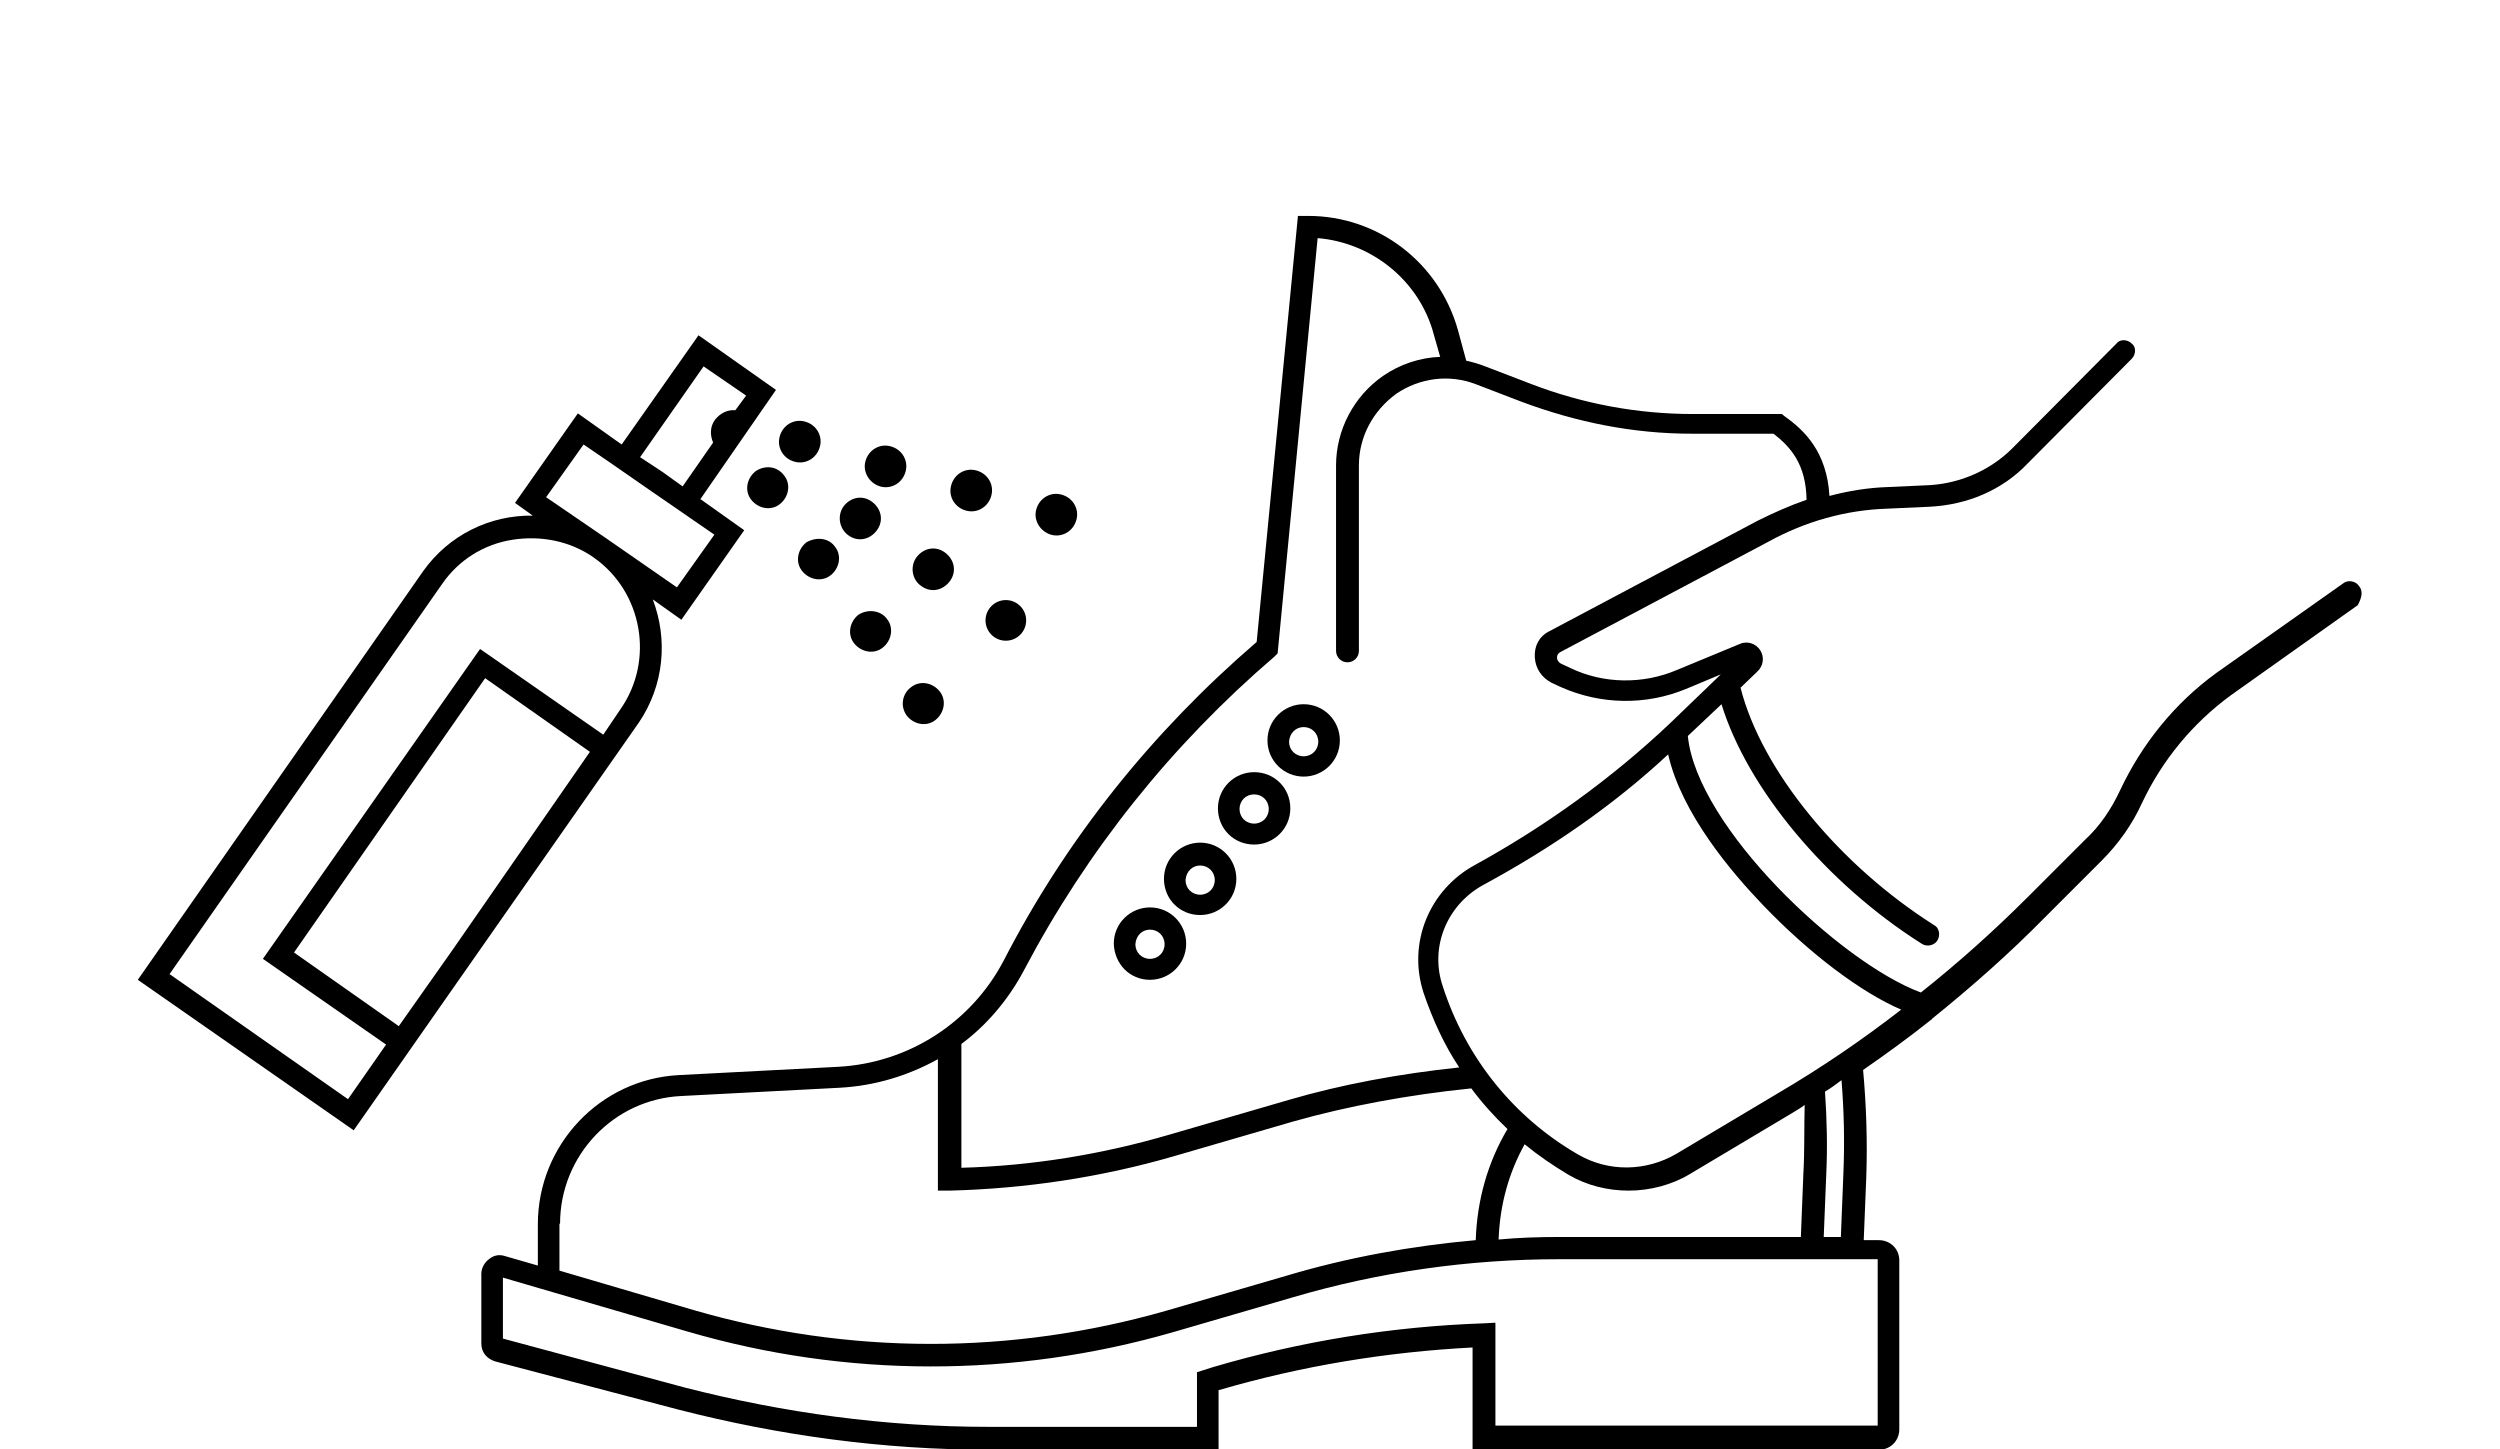 <svg xml:space="preserve" style="enable-background:new 0 0 393.7 228.2;" viewBox="0 0 393.7 228.2" y="0px" x="0px" xmlns:xlink="http://www.w3.org/1999/xlink" xmlns="http://www.w3.org/2000/svg" id="Layer_1" version="1.1">
<g>
	<path d="M102.8,94.4l4.5,3.2l9.9-14.1l-6.9-4.9l11.9-17.2L110,52.8L97.9,70l-6.9-4.9l-9.9,14.1l2.8,2c-6.7-0.1-13.2,3-17.3,8.8
		l-44.9,64.3L55.7,178l44.9-64.2C104.6,107.9,105.2,100.7,102.8,94.4z M100.8,72l10-14.3l6.7,4.6l-1.7,2.3c-1.3-0.1-2.4,0.5-3.2,1.5
		c-0.8,1.1-0.8,2.4-0.3,3.6l-4.8,6.9l-3.2-2.3L100.8,72z M86,78.3l5.9-8.3l4.1,2.8l0,0l6.2,4.3l10.3,7.1l-5.9,8.3l-11.1-7.7l0,0l0,0
		L86,78.3z M54.8,173.1l-28.1-19.7L69.6,92c2.6-3.8,6.6-6.3,11.1-7s9.1,0.2,12.8,2.8c7.7,5.4,9.6,16.2,4.2,23.9l-2.7,4l-19.4-13.5
		L41.4,151l19.4,13.5L54.8,173.1z M71.4,149.4l-8.6,12.2l-16.5-11.6l30.1-43.2l16.5,11.6L71.4,149.4z"></path>
	<path d="M133.6,84.3c1.5,1.1,3.4,0.7,4.5-0.8s0.7-3.4-0.8-4.5s-3.4-0.7-4.5,0.8C131.8,81.3,132.2,83.3,133.6,84.3z"></path>
	<path d="M145.1,92.3c1.5,1.1,3.4,0.7,4.5-0.8s0.7-3.4-0.8-4.5s-3.4-0.7-4.5,0.8C143.3,89.2,143.6,91.3,145.1,92.3z"></path>
	<ellipse ry="3.2" rx="3.2" cy="97.7" cx="158.4"></ellipse>
	<path d="M125.1,72.7c1.7,0.5,3.5-0.5,4-2.3c0.5-1.7-0.5-3.5-2.3-4c-1.7-0.5-3.5,0.5-4,2.3C122.3,70.4,123.3,72.2,125.1,72.7z"></path>
	<path d="M138.6,76.6c1.7,0.5,3.5-0.5,4-2.3c0.5-1.7-0.5-3.5-2.3-4c-1.7-0.5-3.5,0.5-4,2.3C135.8,74.3,136.9,76.1,138.6,76.6z"></path>
	<path d="M152.1,80.4c1.7,0.5,3.5-0.5,4-2.3c0.5-1.7-0.5-3.5-2.3-4c-1.7-0.5-3.5,0.5-4,2.3C149.3,78.1,150.3,79.9,152.1,80.4z"></path>
	<path d="M165.5,84.2c1.7,0.5,3.5-0.5,4-2.3c0.5-1.7-0.5-3.5-2.3-4c-1.7-0.5-3.5,0.5-4,2.3C162.7,81.9,163.8,83.7,165.5,84.2z"></path>
	<path d="M119,74.2c-1.4,1.1-1.8,3.1-0.7,4.5c1.1,1.4,3.1,1.8,4.5,0.7c1.4-1.1,1.8-3.1,0.7-4.5C122.4,73.4,120.5,73.2,119,74.2z"></path>
	<path d="M127,85.4c-1.4,1.1-1.8,3.1-0.7,4.5c1.1,1.4,3.1,1.8,4.5,0.7c1.4-1.1,1.8-3.1,0.7-4.5C130.5,84.7,128.6,84.5,127,85.4z"></path>
	<path d="M135.2,96.8c-1.4,1.1-1.8,3.1-0.7,4.5c1.1,1.4,3.1,1.8,4.5,0.7c1.4-1.1,1.8-3.1,0.7-4.5C138.8,96.2,136.8,95.8,135.2,96.8z"></path>
	<path d="M142.8,112.7c1.1,1.4,3.1,1.8,4.5,0.7c1.4-1.1,1.8-3.1,0.7-4.5s-3.1-1.8-4.5-0.7C142.1,109.2,141.7,111.2,142.8,112.7z"></path>
	<path d="M181.1,154.3c3.1,0,5.7-2.5,5.7-5.7c0-3.1-2.5-5.7-5.7-5.7c-3.1,0-5.7,2.5-5.7,5.7C175.5,151.8,177.9,154.3,181.1,154.3z
		 M181.1,146.4c1.3,0,2.3,1,2.3,2.3c0,1.3-1,2.3-2.3,2.3c-1.3,0-2.3-1-2.3-2.3C178.9,147.3,179.9,146.4,181.1,146.4z"></path>
	<path d="M189,144.1c3.1,0,5.7-2.5,5.7-5.7c0-3.1-2.5-5.7-5.7-5.7c-3.1,0-5.7,2.5-5.7,5.7C183.3,141.6,185.8,144.1,189,144.1z
		 M189,136.3c1.3,0,2.3,1,2.3,2.3c0,1.3-1,2.3-2.3,2.3c-1.3,0-2.3-1-2.3-2.3C186.8,137.2,187.8,136.3,189,136.3z"></path>
	<path d="M197.5,133c3.1,0,5.7-2.5,5.7-5.7s-2.5-5.7-5.7-5.7c-3.1,0-5.7,2.5-5.7,5.7S194.3,133,197.5,133z M197.5,125.1
		c1.3,0,2.3,1,2.3,2.3c0,1.3-1,2.3-2.3,2.3c-1.3,0-2.3-1-2.3-2.3C195.2,126.1,196.2,125.1,197.5,125.1z"></path>
	<path d="M205.3,122.3c3.1,0,5.7-2.5,5.7-5.7c0-3.1-2.5-5.7-5.7-5.7c-3.1,0-5.7,2.5-5.7,5.7S202.2,122.3,205.3,122.3z M205.3,114.5
		c1.3,0,2.3,1,2.3,2.3c0,1.3-1,2.3-2.3,2.3c-1.3,0-2.3-1-2.3-2.3C203.1,115.4,204.1,114.5,205.3,114.5z"></path>
	<path d="M371.5,92.3c-0.5-0.8-1.7-1-2.4-0.5L349,106c-6.6,4.8-11.7,11.2-15.1,18.4c-1.4,3-3.2,5.7-5.6,7.9l-9,9
		c-5.3,5.3-11,10.4-16.8,15c-12.7-4.7-35.3-26.1-36.7-40.4l5.3-5c4.1,13.3,16.5,28.2,31.5,37.7c0.3,0.2,0.6,0.3,1,0.3
		c0.6,0,1.2-0.3,1.5-0.8c0.5-0.8,0.3-2-0.5-2.4c-15-9.5-27.2-24.4-30.5-37.4l2.6-2.5c1-0.9,1.2-2.3,0.5-3.4c-0.7-1.1-2.1-1.5-3.2-1
		l-9.9,4.1c-5.4,2.3-11.6,2.2-16.8-0.3l-1.5-0.7c-0.5-0.3-0.6-0.7-0.6-0.9s0-0.6,0.5-0.9l32.8-17.4c5.8-3.2,12.2-5,18.8-5.2l6.6-0.3
		c5.9-0.3,11.4-2.6,15.4-6.8l16.4-16.5c0.7-0.7,0.7-1.9,0-2.4c-0.7-0.7-1.9-0.7-2.4,0l-16.4,16.5c-3.4,3.4-8.1,5.5-13,5.8l-6.6,0.3
		c-3.1,0.1-6.2,0.6-9.2,1.4c-0.4-6.9-3.9-10.3-7-12.5l-0.5-0.4h-14c-8.7,0-17.3-1.6-25.4-4.7l-7.3-2.8c-1-0.4-2.1-0.7-3-0.9
		l-1.3-4.8C226.6,41.3,217,34,206,34h-1.6l-6.5,67.1c-16.4,14.1-29.9,30.9-39.8,50.1C153,161,143.1,167.4,132,168l-25,1.3
		c-12.5,0.6-22.3,11-22.3,23.5v6.5l-5.2-1.5c-0.9-0.3-1.8-0.1-2.5,0.5c-0.7,0.5-1.2,1.4-1.2,2.3v11c0,1.4,0.9,2.4,2.2,2.8l28.9,7.6
		c16,4.1,32.3,6.3,48.7,6.3h36.3v-9.4h0.1c13-3.8,26.4-6,39.9-6.7v16.1h64c1.9,0,3.2-1.5,3.2-3.2v-26.6c0-1.9-1.5-3.2-3.2-3.2h-2.4
		l0.4-9.9c0.2-5.7,0-11.4-0.5-16.9c3.6-2.5,7.2-5.1,10.7-7.9c0.1,0,0.1-0.1,0.2-0.2c6.2-5,12.2-10.3,17.7-15.9l9-9
		c2.6-2.6,4.8-5.7,6.3-9c3.2-6.8,8-12.6,14-17l20-14.2C371.9,94.2,372.2,93.1,371.5,92.3z M299.4,159c-6.2,4.8-12.5,9.1-19.3,13.1
		l-16.1,9.6c-4.8,2.8-10.7,2.9-15.5,0.1c-10.2-5.9-17.7-15.3-21.3-26.5c-2.1-6.2,0.7-12.9,6.5-16c10.5-5.7,20.3-12.4,29-20.5
		c2.1,9.3,10,18.6,15,23.8C284.8,150,292.9,156.2,299.4,159z M284,184.7l-0.4,10.1h-38c-3.2,0-6.5,0.1-9.6,0.4
		c0.2-5.5,1.6-10.5,4.1-15c2.2,1.8,4.4,3.3,6.9,4.8c2.9,1.7,6.2,2.5,9.5,2.5c3.3,0,6.8-0.9,9.6-2.6l16.1-9.6c0.6-0.4,1.4-0.8,2-1.3
		C284.1,177.6,284.2,181.2,284,184.7z M161.2,152.9c10-19,23.3-35.6,39.5-49.5l0.5-0.5l6.3-65.4c8.6,0.7,16.1,6.8,18.3,15.2l1,3.5
		c-3.2,0.1-6.4,1.2-9,3c-4.6,3.2-7.4,8.5-7.4,14.1v29.2c0,1,0.8,1.8,1.8,1.8c1,0,1.8-0.8,1.8-1.8V73.3c0-4.5,2.2-8.6,5.9-11.3
		c3.7-2.5,8.3-3.1,12.5-1.5l7.3,2.8c8.6,3.2,17.5,5,26.7,5h12.9c2.7,2.1,5.1,4.8,5.2,10.4c-2.6,0.9-5.3,2.1-7.7,3.3l-32.8,17.4
		c-1.6,0.8-2.4,2.3-2.3,4.1c0.1,1.8,1.1,3.2,2.6,4l1.5,0.7c6.3,2.8,13.4,2.9,19.7,0.3l5.5-2.3l-8,7.7c-9.2,8.7-19.6,16.2-30.7,22.3
		c-7.2,3.9-10.7,12.3-8.1,20.2c1.4,4.1,3.2,8.1,5.6,11.7c-9.5,1-18.6,2.7-26.8,5.1l-18.9,5.5c-10.6,3.1-21.6,4.9-32.7,5.2v-19.5
		C155.2,161.6,158.7,157.6,161.2,152.9z M88.2,192.7c0-10.7,8.4-19.6,19.1-20.1l24.9-1.3c5.6-0.3,10.8-1.9,15.5-4.5v20.7h1.8
		c12-0.3,23.9-2.1,35.3-5.4l18.9-5.5c8.5-2.4,18.1-4.2,28-5.2c1.7,2.3,3.6,4.4,5.7,6.4c-3.1,5.2-4.8,11.2-5,17.5
		c-10.1,0.9-20.1,2.7-29.8,5.6l-18.9,5.5c-24.4,7-50.1,7-74.5-0.1l-21.1-6.2v-7.4L88.2,192.7L88.2,192.7z M295.8,224.5h-60.3v-16.2
		l-1.9,0.1c-14.4,0.5-28.7,2.8-42.6,6.9l-2.5,0.8v8.6h-32.8c-16.2,0-32.3-2.2-47.9-6.2l-28.6-7.7v-9.6l29.1,8.5
		c25,7.3,51.4,7.3,76.4,0.1l18.9-5.5c13.6-4,27.7-6,42-6h50.1V224.5z M290.3,184.7l-0.4,10.1h-2.7l0.4-9.9c0.2-4.3,0.1-8.6-0.2-13
		c0.9-0.5,1.8-1.2,2.6-1.8C290.4,175,290.5,179.9,290.3,184.7z"></path>
</g>
</svg>
